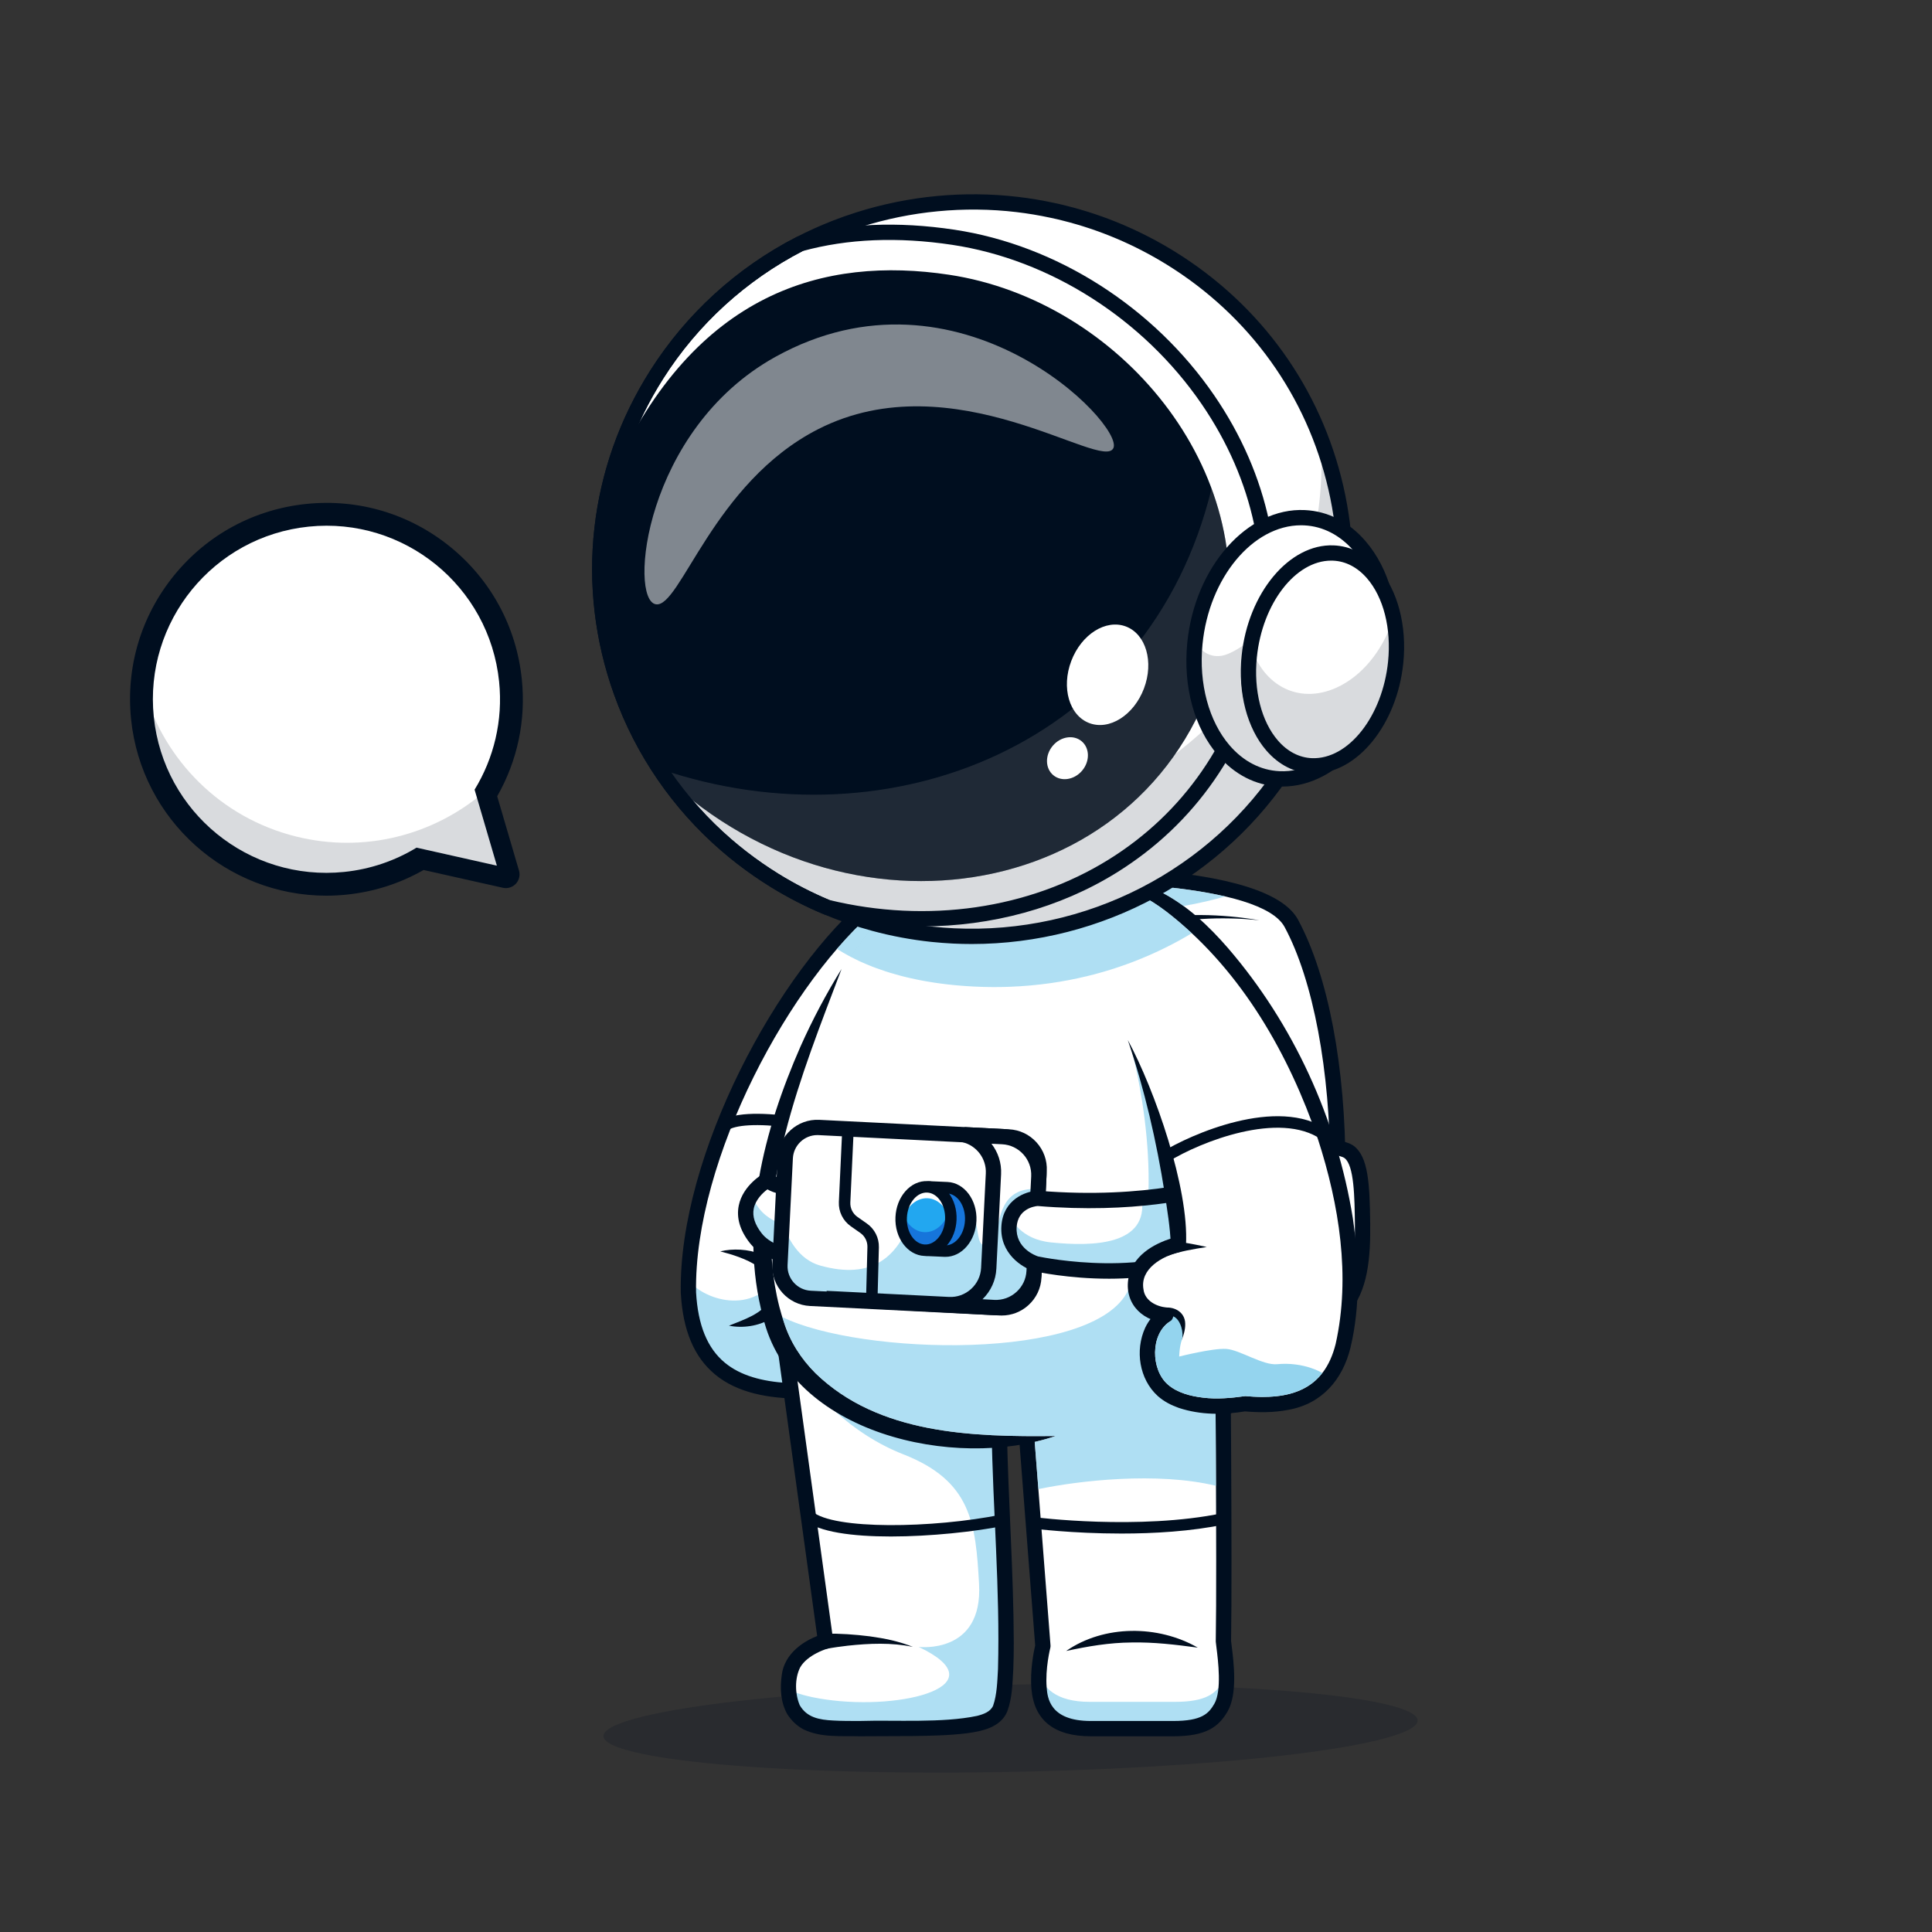 <svg xmlns="http://www.w3.org/2000/svg" viewBox="0 0 1200 1200" width="1200" height="1200"><rect x="0" y="0" width="1200" height="1200" fill="#333333" stroke="none"/><defs><style>      .cls-1 {        fill: #fff;      }      .cls-2 {        fill: #22a7f0;      }      .cls-3, .cls-4 {        fill: #94d4ee;      }      .cls-5 {        opacity: .15;      }      .cls-6 {        opacity: .2;      }      .cls-6, .cls-7 {        fill: #000e1f;      }      .cls-8 {        fill: #7f7f7f;        opacity: .25;      }      .cls-9 {        fill: #e4e4e4;      }      .cls-10 {        fill: #1675db;      }      .cls-4 {        opacity: .75;      }      .cls-11 {        opacity: .5;      }      .cls-12 {        fill: #e8e8e8;      }    </style></defs><g><g id="Layer_1"><g><g><path class="cls-6" d="M872.708,1075.476c-34.266,15.158-171.756,26.553-307.094,25.45s-217.274-14.284-183.008-29.443c34.265-15.158,171.756-26.553,307.094-25.45s217.273,14.284,183.008,29.443Z"></path><g><g><path class="cls-1" d="M625.954,543.473s156.235-6.883,176.123,30.068c40.472,75.198,34.713,240.529,5.404,276.223-35.663,43.433-206.444,38.138-206.444,38.138l24.917-344.429Z"></path><path class="cls-1" d="M601.039,887.901s170.781,5.297,206.436-38.139c10.771-13.117,18.363-43.764,21.655-80.995,5.65-64.057-1.463-147.663-27.053-195.224-19.89-36.954-176.129-30.067-176.129-30.067l-15.878,219.552-9.031,124.874Z"></path><path class="cls-1" d="M601.039,887.901s170.781,5.297,206.436-38.139c10.771-13.117,18.363-43.764,21.655-80.995,5.65-64.057-1.463-147.663-27.053-195.224-4.654-8.665-16.812-14.907-32.691-19.41-51.861-14.693-143.438-10.657-143.438-10.657l-1.488,20.545-14.39,199.007-9.031,124.874Z"></path><path class="cls-12" d="M601.039,887.901s170.781,5.297,206.436-38.139c10.771-13.117,18.363-43.764,21.655-80.995l-219.06-5.739-9.031,124.873Z"></path><path class="cls-7" d="M619.536,892.884c-10.499,0-17.33-.194-18.646-.235l-4.947-.153,25.58-353.583,4.224-.186c.392-.018,39.807-1.699,81.143,1.185,56.867,3.967,90.3,14.524,99.371,31.378,18.759,34.855,29.488,91.416,29.437,155.181-.047,58.628-9.681,108.207-24.545,126.308-29.89,36.399-145.721,40.104-191.618,40.104ZM606.136,883.254c28.102.424,167.193.617,197.674-36.505,13.346-16.252,22.342-64.593,22.386-120.287.049-61.325-10.53-117.65-28.302-150.67-14.675-27.266-122.043-29.342-167.509-27.741l-24.25,335.203Z"></path><path class="cls-1" d="M837.988,715.535c-9.479-7.139-69.177-4.755-69.177-4.755-6.578.812-11.773,5.956-12.639,12.526-3.167,24.047-7.593,79.91,16.458,97.137,19.968,14.303,46.829,6.625,61.062-7.989,11.106-11.402,12.86-31.968,12.61-52.442-.269-22.185-.917-38.906-8.313-44.478Z"></path><path class="cls-1" d="M846.306,760.018c.14,10.557-.281,21.138-2.24,30.47-1.812,8.77-4.997,16.444-10.375,21.964-14.232,14.614-41.093,22.296-61.061,7.987-18.864-13.512-20.213-50.824-18.388-77.865.009-.023.001-.039.001-.039.5-7.414,1.249-14.064,1.925-19.231.863-6.567,6.064-11.721,12.642-12.522,0,0,59.699-2.396,69.186,4.755,7.381,5.568,8.042,22.295,8.311,44.481Z"></path><path class="cls-9" d="M844.066,790.488c-1.812,8.77-4.997,16.444-10.375,21.964-14.232,14.614-41.093,22.296-61.061,7.987-18.864-13.512-20.213-50.824-18.388-77.865.175,1.103,4.297,28.944,13.236,26.409,7.036-1.98,10.616-16.582,10.836-17.444.248,1.813,7.966,56.838,37.817,52.608,13.427-1.895,22.201-7.368,27.936-13.659Z"></path><path class="cls-7" d="M796.818,832.772c-9.333,0-18.704-2.557-26.955-8.468-25.273-18.103-22.376-71.438-18.4-101.618,1.146-8.708,8.04-15.543,16.766-16.621l.393-.031c14.404-.574,62.169-1.863,72.225,5.707h0c9.031,6.802,9.905,23.506,10.207,48.214.247,20.26-1.219,42.735-13.957,55.815-9.918,10.18-25.042,17.002-40.279,17.002ZM769.216,715.518c-4.345.616-7.76,4.05-8.334,8.409-2.323,17.634-8.141,76.427,14.514,92.655,17.565,12.584,41.706,6.099,54.894-7.441,10.382-10.661,11.473-31.824,11.263-49.07-.197-16.145-.442-36.237-6.422-40.741h0c-5.007-3.77-38.065-4.91-65.916-3.812Z"></path><path class="cls-7" d="M817.292,828.146c-10.38,2.07-20.426-4.277-26.427-12.065-11.321-14.936-13.167-33.782-13.473-51.639.023-8.791.119-17.773,2.458-26.29-1.618,8.628-.979,17.487-.283,26.177,1.631,16.671,4.799,35.004,16.13,47.664,4.938,5.373,12.286,9.858,19.564,8.017,5.611-1.48,7.697,6.791,2.031,8.136h0Z"></path><path class="cls-7" d="M709.923,571.4c23.912-4.319,48.395-3.868,72.266.177-5.983-.571-11.965-1.046-17.96-1.12-11.951-.271-23.927.497-35.736,2.23-5.896.875-11.854,1.981-17.467,3.486-3.234.771-4.375-4.028-1.104-4.772h0Z"></path></g><g><path class="cls-1" d="M543.205,559.608c-56.965,46.455-117.083,160.594-115.614,243.258,3.478,62.072,48.926,66.155,111.548,57.918,28.762-3.783,95.239-197.739,95.239-197.739l-14.076-103.437h-77.097Z"></path><path class="cls-1" d="M634.375,663.042s-66.479,193.961-95.241,197.738c-62.619,8.241-108.066,4.156-111.546-57.917-1.223-69.436,40.982-161.066,88.294-216.156,9.013-10.498,18.205-19.666,27.326-27.1h77.095l7.244,53.285,6.828,50.15Z"></path><path class="cls-1" d="M634.375,663.042s-36.113,105.347-66.609,162.278c-10.89,20.319-21.067,34.462-28.632,35.46-62.619,8.241-108.066,4.156-111.546-57.917-.048-2.482-.036-4.988.047-7.529,1.758-68.402,42.621-155.508,88.246-208.627,9.013-10.498,18.205-19.666,27.326-27.1h77.095l7.244,53.285,6.828,50.15Z"></path><path class="cls-4" d="M567.765,825.32c-10.89,20.319-21.067,34.462-28.632,35.46-62.619,8.241-108.066,4.156-111.546-57.917-.048-2.482-.036-4.988.047-7.529,10.355,12.754,43.31,23.027,58.178-7.683,13.633-28.156,61.646,16.733,81.953,37.669Z"></path><path class="cls-12" d="M744.602,576.946c-15.783,10.059-39.403,22.16-69.958,29.499l-34.261-52.395,54.722-6.104c15.759,3.064,32.824,13.431,49.497,29Z"></path><path class="cls-12" d="M705.829,596.611c-26.055,10.26-59.84,18.134-100.371,16.174-36.244-1.746-60.992-10.035-77.19-18.525l31.874-43.643c104.717-185.221,136.579-7.647,136.579-7.647,1.341,16.222,4.654,34.463,9.108,53.641Z"></path><path class="cls-7" d="M498.468,868.748c-21.311,0-40.584-3.651-54.336-15.048-13.02-10.79-19.982-27.331-21.283-50.567-.004-.061-.006-.121-.007-.181-1.517-85.367,60.71-200.825,117.361-247.023l6.004,7.362c-54.943,44.806-115.293,156.684-113.868,239.401,1.158,20.404,6.999,34.696,17.856,43.693,19.501,16.162,53.977,14.207,88.325,9.691,3.578-.471,18.089-8.882,54.62-97.356,19.93-48.27,36.58-96.73,36.746-97.214l8.987,3.08c-.167.486-16.898,49.188-36.936,97.724-41.477,100.462-56.516,102.44-62.177,103.185-13.992,1.839-28.037,3.253-41.292,3.253Z"></path><path class="cls-7" d="M447.36,777.242c15.699-3.75,37.986,1.666,41.138,20.057,3.847,20.418-18.867,29.507-35.726,26.109,9.183-3.777,20.824-7.279,25.55-16.33,6.46-18.64-16.889-26.172-30.962-29.836h0Z"></path><path class="cls-7" d="M563.174,720.558c-54.19-22.125-102.269-25.591-111.56-18.252l-4.415-5.593c13.875-10.957,69.327-2.896,118.668,17.249l-2.693,6.596Z"></path></g><path class="cls-1" d="M690.256,743.268s-63.625,72.885-68.648,111.231,10.397,187.744-.96,207.959c-5.208,9.27-21.027,11.155-68.029,11.155-39.545,0-50.358,1.647-59.304-10.947-3.647-5.135-5.314-19.381-1.042-28.239,5.234-10.851,20.525-15.035,20.525-15.035l-31.414-228.121"></path><path class="cls-1" d="M487.877,838.442l24.922,180.946s-15.299,4.188-20.532,15.034c-2.056,4.263-2.724,9.774-2.472,14.908.278,5.549,1.627,10.67,3.519,13.331,8.942,12.6,19.763,10.947,59.302,10.947,47.005,0,62.821-1.879,68.03-11.149,11.364-20.217-4.061-169.621.959-207.962,5.032-38.341,68.647-111.227,68.647-111.227l-208.87,48.002,6.496,47.17Z"></path><path class="cls-4" d="M608.109,983.785c2.51,44.08-37.521,39.136-37.521,39.136,50.133,23.774-9.572,39.69-57.789,32.653-11.616-1.69-18.704-3.973-23.005-6.243.278,5.549,1.627,10.67,3.519,13.331,8.942,12.6,19.763,10.947,59.302,10.947,47.005,0,62.821-1.879,68.03-11.149,11.364-20.217-4.061-169.621.959-207.962,5.032-38.341,68.647-111.227,68.647-111.227l-208.87,48.002,6.495,47.169c15.677,27.116,41.57,52.492,73.138,64.839,42.466,16.611,44.964,42.945,47.095,80.504Z"></path><path class="cls-7" d="M693.834,746.392c-24.067,29.011-48.675,59.464-63.526,94.348-6.298,15.07-4.813,31.208-4.903,47.186.807,44.109,4.146,88.171,4.271,132.364-.01,5.56-.079,11.13-.309,16.733-.567,8.815-.568,17.448-3.796,26.152-4.242,9.866-15.701,12.111-24.994,13.378-11.398,1.397-22.486,1.556-33.589,1.733l-33.134.145c-11.578-.313-23.889.995-34.817-4.3-4.201-2.204-7.481-5.516-9.994-9.34-4.243-7.478-4.639-16.212-3.468-24.513,1.681-13.279,13.938-21.943,25.968-25.466l-3.452,5.229-31.415-228.121c-.681-6.076,8.292-7.632,9.412-1.296l31.414,228.121c.35,2.423-1.237,4.547-3.452,5.23-2.119.618-4.687,1.694-6.732,2.752-4.083,2.123-8.082,5.022-10.312,8.909-3.469,6.891-3.273,16.464-.263,23.512,4.38,7.608,12.019,9.058,20.837,9.498,5.285.299,10.764.29,16.251.285,22.225-.687,51.61,1.373,73.099-3.178,4.094-1.052,8.259-2.555,9.905-6.31,2.433-6.93,2.599-15.216,3.041-22.81,1.323-49.519-3.203-98.992-3.968-148.553-.115-11.31-.327-22.315.935-33.721,1.602-11.806,6.483-22.245,11.767-32.555,5.255-9.994,11.2-19.479,17.435-28.725,12.553-18.467,26.11-35.954,40.635-52.934,4.04-4.49,11.298,1.141,7.154,6.248h0Z"></path><path class="cls-7" d="M553.266,954.34c-23.633,0-44.95-2.718-53.552-10.238-1.481-1.295-1.632-3.546-.337-5.027,1.296-1.482,3.545-1.631,5.027-.337,13.206,11.546,75.085,10.552,117.513,2.03,1.929-.385,3.807.864,4.195,2.792.387,1.929-.862,3.807-2.792,4.194-17.856,3.585-45.233,6.586-70.054,6.586Z"></path><g><path class="cls-1" d="M512.796,1019.393s32.357-3.46,54.239,3.523"></path><path class="cls-7" d="M512.292,1014.669c9.461-.091,18.606.51,27.917,1.685,4.596.627,9.163,1.415,13.666,2.443,4.495,1.082,8.923,2.403,13.161,4.119-13.346-2.792-27.061-2.19-40.511-.749-4.46.511-9.008,1.145-13.274,1.958-6.77.995-7.811-9.061-.959-9.456h0Z"></path></g><path class="cls-1" d="M759.345,818.473s1.374,154.537.54,200.915c.625,6.439,4.811,30.359-1.542,41.262-4.687,8.044-10.667,13.035-29.714,13.035h-51.067c-28.942,0-31.53-17.191-32.19-25.151-1.058-12.75,2.386-26.157,2.386-26.157l-10.704-137.868,122.291-66.036Z"></path><path class="cls-1" d="M758.342,1060.655c-4.691,8.04-10.664,13.027-29.712,13.027h-51.064c-28.94,0-31.529-17.195-32.194-25.152-1.057-12.743,2.387-26.15,2.387-26.15l-8.301-106.938-2.399-30.936,122.281-66.039s.404,45.732.641,94.908c.202,41.22.285,84.862-.095,106.012.629,6.438,4.809,30.355-1.544,41.268Z"></path><path class="cls-4" d="M758.342,1060.655c-4.691,8.04-10.664,13.027-29.712,13.027h-51.064c-28.94,0-31.529-17.195-32.194-25.152-.25-2.993-.25-6.021-.107-8.907,2.708,8.218,10.106,17.433,31.612,17.433h52.667c19.642,0,25.805-5.154,30.639-13.443.629-1.093,1.164-2.304,1.615-3.622.178,7.661-.5,15.57-3.457,20.664Z"></path><path class="cls-7" d="M728.628,1078.435h-51.066c-22.876,0-35.3-9.929-36.924-29.509-.973-11.736,1.578-23.75,2.325-26.936l-10.646-137.114,9.472-.735,10.704,137.868c.041.52-.005,1.043-.135,1.55-.032.124-3.229,12.82-2.253,24.583.517,6.222,1.727,20.793,27.457,20.793h51.066c17.961,0,22.086-4.627,25.61-10.676,4.696-8.06,2.345-26.828,1.341-34.841-.184-1.464-.335-2.679-.421-3.571-.018-.181-.025-.363-.022-.544.823-45.784-.527-199.242-.541-200.787l9.5-.085c.014,1.543,1.36,154.511.545,200.761.083.796.213,1.828.366,3.044,1.312,10.474,3.755,29.97-2.558,40.805-5.539,9.501-13.129,15.393-33.821,15.393Z"></path><path class="cls-7" d="M743.948,1023.37c-13.831-1.85-27.26-3.472-41.062-3.196-13.833.093-27.015,2.343-40.69,5.288,23.593-16.352,57.144-16.23,81.752-2.092h0Z"></path><path class="cls-1" d="M746.575,843.066c8.408-11.246,12.612-20.6,13.348-34.683,6.034-37.275-56.095-179.655-63.207-265.417,0,0-31.858-177.57-136.576,7.648l-37.431,51.245c-41.084,83.24-62.617,159.659-40.464,223.708,17.867,51.658,90.808,80.245,173.417,66.372l90.913-48.873Z"></path><path class="cls-1" d="M759.921,808.386c-.736,14.084-4.94,23.43-13.348,34.676l-90.906,48.879c-82.617,13.87-155.556-14.714-173.417-66.372-1.473-4.263-2.755-8.586-3.848-12.968-15.355-61.301,5.949-133.052,44.307-210.741l37.431-51.243c104.717-185.221,136.579-7.647,136.579-7.647,2.66,32.099,13.04,72.155,24.666,111.665,19.417,65.98,42.313,130.427,38.536,153.751Z"></path><path class="cls-7" d="M655.663,891.938c-62.478,21.315-164.759-1.211-181.773-74.042-15.07-56.455.491-115.871,23.328-167.921,7.435-16.607,15.932-32.685,25.492-48.116-12.863,33.908-26.087,67.397-34.925,101.987-9.037,35.128-12.719,72.526-3.714,107.843.777,2.915,1.805,6.51,2.782,9.38,3.787,12.147,10.673,22.897,19.716,31.913,39.202,37.978,97.514,39.521,149.094,38.957h0Z"></path><path class="cls-4" d="M773.642,852.002c-4.83,1.61-11.865,2.786-18.76,2.877-.065-9.032-.125-16.858-.174-22.906-1.792,3.76-4.041,7.431-6.811,11.285.776-4.472,2.378-7.86,3.95-11.026l2.851-1.539c-.06-7.451-.099-11.919-.102-12.175l4.236-.038c.553-2.834.918-5.833,1.089-9.092,3.777-23.324-19.119-87.771-38.536-153.751l-18.312-2.589s24.808,90.49-2.316,148.276c-20.983,44.714-166.979,40.382-214.882,16.696.324,1.061.654,2.096.978,3.049,3.787,12.147,10.673,22.897,19.716,31.913,39.202,37.978,97.514,39.521,149.094,38.957-4.162,1.42-8.505,2.639-12.983,3.668l2.276,29.316c24.746-5.21,73.738-10.925,110.324-2.056-.074-17.195-.172-34.3-.271-49.54,7.098.102,13.611-.61,18.048-1.466,29.534,2.672,46.813-4.785,56.099-22.575-18.624,10.361-46.828,4.943-55.513,2.717Z"></path><path class="cls-7" d="M556.006,548.276c17.072-29.254,51.734-88.92,90.407-86.655,33.925,3.066,49.465,52.686,55.314,80.929,7.57,67.627,32.844,132.042,50.477,197.584,3.043,11.04,5.824,22.186,7.914,33.547,1.941,11.47,4.029,23.389,1.734,35.014-.507,5.15-2.005,13.093-4.729,18.517-2.688,5.873-6.448,11.065-10.547,15.854,15.544-22.554,12.866-42.699,5.926-67.677-15.123-54.905-34.75-108.519-48.544-163.916-5.569-22.389-10.339-44.979-12.252-68.091-2.914-14.851-9.149-35.522-17.933-50.082-25.155-43.074-57.138-15.078-79.521,13.607-11.163,14.394-20.904,30.046-29.981,46.057-3.203,5.359-11.222.874-8.265-4.688h0Z"></path><g><path class="cls-1" d="M502.048,737.774s-18.797,1.691-25.262-4.863c0,0-24.865,13.691-7.457,36.021,13.366,17.145,49.572,13.099,49.572,13.099"></path><path class="cls-4" d="M518.902,782.03s-36.203,4.05-49.572-13.095c-8.856-11.373-6.764-20.503-2.571-26.716.971,2.707,2.557,5.571,4.918,8.603,9.096,11.691,28.832,13.518,40.473,13.507l6.752,17.701Z"></path><path class="cls-7" d="M509.701,787.207c-12.511,0-33.793-2.109-44.118-15.354-6.021-7.723-8.28-15.499-6.716-23.112,2.607-12.691,15.097-19.698,15.628-19.989l3.149-1.734,2.524,2.56c3.357,3.403,14.57,4.079,21.458,3.466,2.614-.237,4.92,1.697,5.152,4.31.233,2.612-1.692,4.918-4.304,5.153-3.079.278-17.233,1.222-25.829-3.784-2.856,2.164-7.348,6.359-8.481,11.98-.958,4.749.694,9.9,4.912,15.31,9.595,12.31,35.955,12.331,45.302,11.298,2.622-.289,4.954,1.592,5.244,4.197.289,2.606-1.586,4.954-4.192,5.245-.481.053-4.271.454-9.729.454Z"></path><path class="cls-1" d="M507.167,806.621l110.232,5.498c13.047.655,24.265-9.49,24.919-22.553l2.922-58.66c.571-11.436-7.14-21.45-17.834-24.201-1.514-.4-3.092-.634-4.719-.718l-110.216-5.498c-13.063-.655-24.281,9.49-24.919,22.553l-2.326,46.46-.613,12.2c-.654,13.063,9.508,24.264,22.554,24.919Z"></path><path class="cls-1" d="M507.167,806.621l110.232,5.498c13.047.655,24.265-9.49,24.919-22.553l2.922-58.66c.571-11.436-7.14-21.45-17.834-24.201-1.514-.4-3.092-.634-4.719-.718l-110.216-5.498c-13.063-.655-24.281,9.49-24.919,22.553l-2.326,46.46-.613,12.2c-.654,13.063,9.508,24.264,22.554,24.919Z"></path><path class="cls-1" d="M645.242,730.905l-1.268,25.461-1.656,33.201c-.65,13.062-11.871,23.212-24.918,22.558l-110.233-5.497c-13.048-.654-23.208-11.856-22.557-24.918l.614-12.202.547-10.878,1.777-35.586c.651-13.062,11.857-23.208,24.919-22.558l110.219,5.5c1.631.083,3.216.317,4.725.709,10.688,2.755,18.397,12.78,17.83,24.21Z"></path><path class="cls-4" d="M643.975,756.366l-1.656,33.201c-.65,13.062-11.871,23.212-24.918,22.558l-110.233-5.497c-13.048-.654-23.208-11.856-22.557-24.918l.614-12.202.547-10.878c3.368,10.476,10.191,23.64,23.589,27.406,32.427,9.114,49.477-5.153,57.962-33.302,0,0,31.127-8.228,36.257-.284,5.147,7.954,2.094,22.234,8.972,21.025,6.864-1.205,6.836-24.149,6.836-24.149l24.586,7.04Z"></path><path class="cls-7" d="M622.216,817.09c-.415,0-.832-.01-1.25-.031l-117.842-5.88c-13.603-.68-24.119-12.3-23.441-25.903l3.308-66.287c.679-13.604,12.305-24.127,25.902-23.441l117.843,5.881c6.567.328,12.629,3.208,17.066,8.112,4.438,4.903,6.701,11.222,6.373,17.789l-3.307,66.287c-.328,6.568-3.208,12.628-8.112,17.067-4.592,4.157-10.424,6.406-16.54,6.406ZM507.653,705.018c-8.038,0-14.769,6.33-15.174,14.445l-3.307,66.287c-.417,8.372,6.053,15.523,14.425,15.941l117.842,5.879c4.037.207,7.92-1.193,10.941-3.929,3.022-2.735,4.797-6.462,4.999-10.496l3.308-66.287c.201-4.034-1.194-7.92-3.929-10.941-2.735-3.022-6.462-4.798-10.496-4.999l-117.843-5.881c-.255-.012-.511-.019-.766-.019Z"></path><path class="cls-1" d="M645.242,730.905l-.377,7.676-.818,16.324-.439,8.604-1.304,26.063c-.166,3.475-1.098,6.765-2.611,9.678-4.152,8.037-12.729,13.336-22.293,12.875l-28.185-1.82c13.043.641,24.264-9.51,24.918-22.557l1.046-20.985.306-6.001,1.568-31.689c.576-11.554-7.305-21.649-18.185-24.273l23.816,1.188c13.048.653,23.209,11.854,22.558,24.917Z"></path><path class="cls-4" d="M644.865,738.581l-.818,16.324-.439,8.604-1.304,26.063c-.166,3.475-1.098,6.765-2.611,9.678-4.152,8.037-12.729,13.336-22.293,12.875l-28.185-1.82c13.043.641,24.264-9.51,24.918-22.557l1.046-20.985c1.865,1.35,1.505.41,3.163-2.061,3.285-4.89,1.893-27.913,26.523-26.122Z"></path><path class="cls-7" d="M618.615,816.904c-.482,0-.967-.012-1.454-.037l-99.423-5.394.005-.108c-2.514-.402-4.676-1.477-4.516-4.859l.223-4.732,5.001.224c3.409.176,47.492,2.379,71,3.553,5.051.257,9.899-1.491,13.679-4.912,3.781-3.422,6-8.085,6.249-13.131l2.927-58.67c.456-9.111-5.662-17.28-14.544-19.424l1.351-9.362,23.809,1.184c15.714.792,27.851,14.21,27.06,29.909l-2.926,58.661c-.374,7.582-3.699,14.581-9.363,19.708-5.302,4.794-12.027,7.389-19.079,7.389ZM610.257,806.979l7.401.401c5.019.245,9.879-1.491,13.658-4.912,3.782-3.421,6.001-8.085,6.25-13.13v-.003l2.926-58.667c.528-10.47-7.567-19.415-18.046-19.944l-6.632-.33c4.08,5.242,6.333,11.893,5.981,18.917l-2.926,58.666c-.357,7.239-3.406,13.947-8.612,19.002Z"></path><path class="cls-2" d="M572.103,756.715c-.096,2.17,2.182,19.821,2.182,19.821,0,0,5.549.245,12.363.546,8.513.375,15.802-8.134,16.282-19.006s-6.032-19.991-14.544-20.367c-5.745-.253-12.363-.545-12.363-.545,0,0-3.765,16.017-3.92,19.551Z"></path><path class="cls-10" d="M572.103,756.715c-.096,2.17,2.182,19.821,2.182,19.821,0,0,5.549.245,12.363.546,8.513.375,15.802-8.134,16.282-19.006s-6.032-19.991-14.544-20.367c-5.745-.253-12.363-.545-12.363-.545,0,0-3.765,16.017-3.92,19.551Z"></path><path class="cls-7" d="M587.203,780.657c-.237,0-.475-.005-.712-.016l-10.864-.479c-2.607-.114-4.737-2.073-5.065-4.659-1.404-11.082-2.083-17.455-2.017-18.943v-.002c.126-2.872,2.067-11.783,3.672-18.753.579-2.511,2.835-4.261,5.444-4.134l10.882.48c10.461.461,18.512,11.265,17.945,24.082-.267,6.051-2.391,11.691-5.982,15.882-3.63,4.237-8.33,6.542-13.303,6.542ZM577.441,773.109l9.363.414c3.01.12,5.943-1.305,8.291-4.043,2.559-2.988,4.078-7.094,4.275-11.561.392-8.893-4.606-16.362-11.142-16.651l-9.4-.415c-1.86,8.165-3.089,14.367-3.166,16.006-.014.939.532,6.31,1.779,16.25ZM575.662,756.871h0Z"></path><ellipse class="cls-2" cx="574.94" cy="757.102" rx="19.706" ry="15.428" transform="translate(-206.781 1298.094) rotate(-87.472)"></ellipse><path class="cls-10" d="M590.566,757.534c-.476,10.866-7.767,19.381-16.277,19.007-8.523-.375-15.034-9.497-14.546-20.376.06-1.468.256-2.9.563-4.271,1.86,7.564,7.264,13.134,13.875,13.417,7.351.324,13.8-5.976,15.714-14.724.539,2.177.771,4.517.671,6.947Z"></path><path class="cls-1" d="M590.566,757.534c-.03.74-.097,1.468-.201,2.184-1.315-8.593-7.086-15.158-14.277-15.472-7.931-.343-14.813,7.021-16.076,16.835-.25-1.588-.339-3.227-.269-4.917.475-10.866,7.767-19.381,16.277-19.007,8.511.388,15.022,9.498,14.546,20.377Z"></path><path class="cls-7" d="M574.841,780.111c-.238,0-.475-.005-.713-.016-10.462-.461-18.513-11.266-17.946-24.083.267-6.05,2.391-11.69,5.982-15.881,3.803-4.439,8.797-6.77,14.015-6.526,10.462.461,18.513,11.265,17.947,24.083-.267,6.05-2.392,11.691-5.982,15.882-3.63,4.237-8.331,6.541-13.303,6.541ZM563.299,756.326c-.392,8.894,4.606,16.363,11.142,16.652,3.008.132,5.944-1.304,8.292-4.043,2.559-2.988,4.078-7.095,4.275-11.561.392-8.893-4.606-16.362-11.143-16.651-2.985-.115-5.943,1.305-8.291,4.044-2.56,2.987-4.077,7.092-4.275,11.559h0Z"></path><path class="cls-7" d="M541.458,811.469c-.032,0-.063,0-.094-.001-1.968-.052-3.52-1.688-3.468-3.655l.871-33.234c.092-3.498-1.564-6.785-4.43-8.792l-5.849-4.098c-4.945-3.466-7.73-9.136-7.451-15.168l2.11-45.455c.092-1.965,1.763-3.461,3.725-3.394,1.965.091,3.484,1.759,3.394,3.724l-2.11,45.455c-.166,3.58,1.487,6.945,4.422,9.001l5.849,4.098c4.829,3.382,7.619,8.92,7.464,14.814l-.87,33.233c-.054,1.938-1.639,3.472-3.562,3.472Z"></path><path class="cls-1" d="M758.056,735.014s-43.176,15.205-113.585,9.292c0,0-16.673.902-17.753,17.514-1.148,17.635,16.781,23.155,16.781,23.155,0,0,70.626,15.684,114.416-11.916,19.524-12.306.141-38.045.141-38.045Z"></path><path class="cls-1" d="M757.915,773.064c-43.794,27.592-114.419,11.908-114.419,11.908,0,0-17.922-5.512-16.778-23.146.133-2.133.541-4.003,1.121-5.655,3.961-11.185,16.636-11.868,16.636-11.868,13.239,1.107,25.521,1.48,36.716,1.349,48.396-.619,76.864-10.642,76.864-10.642,0,0,19.38,25.738-.14,38.054Z"></path><path class="cls-4" d="M757.915,773.064c-43.794,27.592-114.419,11.908-114.419,11.908,0,0-17.922-5.512-16.778-23.146.133-2.133.541-4.003,1.121-5.655.198.53,5.723,13.546,24.91,15.511,26.138,2.678,60.775,1.817,56.381-27.5,31.22-2.938,48.924-9.172,48.924-9.172,0,0,19.381,25.737-.139,38.053Z"></path><path class="cls-7" d="M688.771,794.232c-24.967,0-44.758-4.276-46.302-4.62-.124-.027-.247-.06-.368-.098-7.442-2.291-21.225-11.092-20.124-28.002,1.071-16.468,15.014-21.558,22.237-21.949.217-.011.437-.008.654.01,68.596,5.762,111.189-8.892,111.611-9.04,1.951-.69,4.126-.033,5.373,1.623.48.637,11.732,15.781,9.133,29.94-1.148,6.257-4.693,11.298-10.538,14.981-21.498,13.551-48.766,17.155-71.675,17.156ZM644.725,780.38c4.128.868,70.17,14.178,110.656-11.34,3.554-2.24,5.602-5.072,6.259-8.659,1.24-6.759-2.64-15.025-5.539-19.768-11.757,3.48-51.805,13.423-111.644,8.458-2.112.203-12.265,1.769-13,13.056-.852,13.077,11.571,17.686,13.269,18.253Z"></path></g><path class="cls-7" d="M696.535,952.515c-30.725,0-54.784-3.073-55.181-3.125-1.951-.255-3.325-2.043-3.07-3.995.256-1.951,2.052-3.328,3.995-3.07.645.084,65.068,8.303,117.105-2.482,1.933-.398,3.812.839,4.211,2.765.399,1.926-.838,3.812-2.765,4.211-21.093,4.371-44.132,5.696-64.295,5.696Z"></path><g><g><path class="cls-1" d="M700.499,645.976c21.536,49.313,32.432,110.062,31.403,126.929-8.132,1.931-25.126,8.718-26.487,23.014-1.862,19.556,18.622,20.912,18.622,20.912-14.174,9.385-14.348,31.786-4.636,43.747,12.177,14.997,41.154,13.697,53.656,11.286,42.237,3.819,59.41-13.076,64.003-51.306,14.084-117.225-75.538-259.688-141.953-272.616l-54.718,6.11,60.11,91.924Z"></path><path class="cls-1" d="M837.064,820.558c-1.377,11.496-3.907,21.067-7.909,28.727-9.286,17.79-26.565,25.247-56.099,22.575-12.505,2.411-41.481,3.717-53.653-11.282-9.714-11.958-9.536-34.367,4.631-43.749,0,0-20.485-1.354-18.621-20.913.024-.297.059-.594.107-.879,1.959-13.704,18.419-20.235,26.387-22.136,1.021-16.863-9.869-77.618-31.411-126.924l-60.113-91.928,54.722-6.104c66.419,12.921,156.043,155.391,141.959,272.613Z"></path><path class="cls-7" d="M700.499,645.976c16.855,31.151,38.025,91.953,36.146,127.218-.147,2.125-1.68,3.854-3.645,4.333-10.994,2.656-25.096,10.476-22.751,23.383.855,7.009,7.95,10.596,14.406,11.219,4.355.464,5.651,6.374,2.005,8.663-12.278,7.923-11.874,29.988-1.264,39.176,5.793,5.085,14.041,7.22,21.789,8.12,8.696,1.102,17.731.237,26.301-.955,27.298,2.513,48.909-3.263,56.136-32.488,9.34-41.947,2.135-86.473-10.98-126.972-17.987-52.717-47.144-103.755-90.996-138.956-9.782-7.896-20.882-14.859-33.099-17.886-10.462,1.038-40.229,2.461-54.156,3.221,4.526-.814,9.056-1.593,13.587-2.354,8.933-1.456,32.174-5.48,41.432-6.688,9.262,1.376,17.996,4.883,26.083,9.224,16.167,8.413,29.422,21.038,41.233,34.63,40.668,47.238,67.622,106.249,77.538,167.74,3.815,26.629,4.849,53.992-1.46,80.483-4.911,19.926-17.776,34.871-38.574,38.581-9.313,1.822-18.578,1.696-27.599.925l1.327-.066c-13.944,2.37-28.231,2.426-41.801-2.064-4.584-1.606-9.157-3.907-13.066-7.391-11.52-10.488-14.163-28.358-7.833-42.295,2.19-4.69,5.696-8.973,10.157-11.908l2.309,8.7c-15.775-1.425-26.311-13.707-22.413-29.648,3.577-13.332,17.161-20.47,29.496-23.639l-3.644,4.333c-.325-10.094-2.193-21.192-3.739-31.432-5.066-32.26-12.427-64.218-22.925-95.207h0Z"></path><path class="cls-7" d="M722.577,812.311c6.066-1.01,12.507,1.981,13.474,8.443.499,3.888-.644,7.799-1.983,11.392-.194-3.365-.521-7.061-2.243-9.99-.893-1.29-2.148-2.078-3.313-1.911-.881.053-2.416.474-3.014,1.106-.001.001-2.921-9.04-2.921-9.04h0Z"></path><path class="cls-7" d="M723.287,770.79c8.97.051,17.612,1.872,26.268,3.74-8.262,1.305-16.765,2.658-24.544,5.603,0-0-1.724-9.343-1.724-9.343h0Z"></path></g><path class="cls-7" d="M725.807,721.449l-3.751-6.057c16.742-10.368,71.541-35.109,102.672-13.521l-4.06,5.855c-25.913-17.971-75.101,1.485-94.861,13.723Z"></path></g><g><path class="cls-4" d="M721.493,554.234c4.779,2.487,9.298,5.349,13.605,8.489,10.01-1.75,18.634-3.823,25.869-5.932-11.905-2.77-25.65-4.768-39.912-6.17-1.043.602-2.091,1.194-3.143,1.78,1.206.593,2.402,1.201,3.58,1.834Z"></path><path class="cls-4" d="M703.961,597.334c14.452-5.545,26.608-11.845,36.289-17.691-4.062-3.787-8.258-7.437-12.604-10.927-5.551-4.481-11.528-8.659-17.892-11.99-32.416,16.407-68.746,25.344-106.184,25.344-3.734,0-7.477-.088-11.232-.268-4.413-.221-8.883-.561-13.288-1.012-12.278-1.299-24.466-3.571-36.226-6.75-2.219-.599-4.427-1.24-6.626-1.904-5.458,5.183-10.929,10.963-16.349,17.245,2.505,1.604,5.305,3.244,8.419,4.878l-0.0.001c.065.034.132.068.197.102,1.452.758,2.971,1.514,4.562,2.264.011.005.021.01.032.015.511.241,1.03.48,1.556.719.094.043.188.085.282.128,2.2.995,4.527,1.975,6.987,2.931.106.042.213.083.32.124.584.225,1.174.449,1.773.672.065.024.132.048.197.072,1.861.688,3.795,1.36,5.802,2.013.139.045.277.091.417.136.614.198,1.235.394,1.863.588.168.052.338.103.507.155,1.984.607,4.037,1.194,6.16,1.758.186.049.37.099.557.149.629.165,1.267.327,1.909.488.272.068.546.136.82.203.642.158,1.287.315,1.941.468.195.046.393.09.589.135,1.313.304,2.652.598,4.015.882.244.051.485.103.73.154.637.13,1.283.257,1.931.383.374.073.749.145,1.127.217.632.119,1.268.238,1.91.353.4.072.805.141,1.209.211,1.172.203,2.36.398,3.565.586.407.063.809.129,1.219.191.612.092,1.234.179,1.854.267.507.072,1.015.144,1.528.213.614.083,1.233.164,1.855.242.553.07,1.112.137,1.672.204.6.072,1.197.144,1.804.212.956.107,1.924.208,2.899.305.65.065,1.31.125,1.968.185.685.063,1.371.125,2.065.183.584.049,1.173.094,1.764.14.703.054,1.411.105,2.123.153.564.039,1.127.078,1.697.113.964.06,1.938.113,2.919.164.29.015.572.034.863.048.338.016.669.023,1.007.038,1.392.062,2.779.117,4.155.156.753.021,1.497.031,2.245.046.984.019,1.968.038,2.944.046.768.006,1.531.005,2.293.004,1.002-.001,2-.007,2.993-.02.65-.009,1.299-.019,1.946-.032,1.303-.027,2.595-.065,3.882-.112.207-.008.417-.01.623-.018l-0-.004c17.137-.664,32.868-3.039,47.091-6.455l.007.011c.349-.084.684-.176,1.031-.261,1.264-.31,2.518-.626,3.757-.951.657-.172,1.309-.348,1.959-.525,1.202-.327,2.395-.658,3.574-.998.671-.194,1.335-.391,1.999-.589,1.05-.313,2.093-.63,3.124-.954.779-.244,1.55-.492,2.318-.741.783-.254,1.559-.511,2.33-.771,1.007-.339,2.004-.681,2.992-1.028.557-.196,1.108-.393,1.658-.591,1.204-.433,2.393-.871,3.566-1.315.338-.128.674-.257,1.01-.385Z"></path></g></g><g><g><g><path class="cls-1" d="M385.878,429.811c12.88,35.936,34.924,68.841,65.271,95.048,6.191,5.341,12.701,10.401,19.554,15.146,3.327,2.318,6.765,4.557,10.269,6.747,10.594,6.545,21.515,12.133,32.678,16.792,9.612,4.038,19.413,7.37,29.297,10.037,11.936,3.228,24.028,5.453,36.149,6.736,4.422.453,8.843.789,13.263,1.01,80.9,3.859,161.52-34.288,207.642-106.751,67.964-106.731,35.301-247.461-72.916-314.336-20.852-12.865-42.996-22.096-65.636-27.766-2.64-.688-5.311-1.302-7.99-1.86-7.157-1.541-14.347-2.739-21.552-3.591-16.665-1.967-33.417-2.109-49.931-.514-16.511,1.577-32.823,4.904-48.592,9.899-5.015,1.585-9.977,3.333-14.888,5.263-7.357,2.896-14.573,6.141-21.638,9.797-35.214,18.1-66.171,45.388-88.804,80.95-39.095,61.392-44.885,134.027-22.176,197.394Z"></path><path class="cls-7" d="M603.57,582.071c-3.734,0-7.477-.088-11.232-.268-4.413-.221-8.883-.561-13.288-1.012-12.278-1.299-24.466-3.571-36.226-6.75-10.052-2.713-19.93-6.097-29.358-10.058-11.265-4.701-22.282-10.362-32.744-16.826-3.846-2.404-7.211-4.616-10.291-6.761-6.722-4.655-13.315-9.76-19.594-15.176-29.627-25.584-52.245-58.521-65.409-95.249-23.744-66.25-15.643-138.351,22.225-197.814,21.892-34.397,52.663-62.447,88.99-81.118,6.877-3.559,14.172-6.861,21.681-9.816,4.821-1.895,9.84-3.669,14.918-5.274,15.802-5.006,32.184-8.343,48.69-9.919,16.662-1.608,33.495-1.436,50.032.516,7.196.851,14.461,2.062,21.597,3.598,2.854.595,5.476,1.205,8.01,1.865,23.088,5.782,45.217,15.143,65.767,27.821,52.659,32.543,89.198,83.383,102.886,143.154,13.579,59.296,2.99,120.326-29.818,171.847-42.547,66.845-117.2,107.24-196.837,107.24ZM386.328,429.65c13.109,36.573,35.632,69.37,65.134,94.847,6.253,5.394,12.819,10.479,19.515,15.114,3.067,2.138,6.42,4.341,10.25,6.736,10.417,6.436,21.389,12.073,32.609,16.755,9.391,3.945,19.227,7.315,29.238,10.017,11.711,3.166,23.849,5.428,36.075,6.722,4.387.449,8.841.788,13.237,1.007,83.446,3.98,162.856-36.838,207.214-106.53,32.669-51.303,43.214-112.074,29.693-171.12-13.631-59.52-50.017-110.147-102.457-142.553-20.466-12.626-42.504-21.949-65.502-27.708-2.522-.657-5.128-1.264-7.97-1.856-7.11-1.531-14.345-2.736-21.511-3.584-16.469-1.943-33.234-2.115-49.828-.513-16.44,1.569-32.755,4.893-48.494,9.878-5.058,1.599-10.056,3.366-14.857,5.253-7.479,2.942-14.744,6.231-21.594,9.776-36.176,18.594-66.819,46.527-88.62,80.781-37.707,59.211-45.773,131.007-22.131,196.978Z"></path></g><g class="cls-5"><path class="cls-7" d="M800.002,474.569c-46.116,72.472-126.748,110.622-207.646,106.751-4.42-.214-8.838-.549-13.253-1.006-12.125-1.277-24.214-3.512-36.15-6.73-9.884-2.676-19.69-6.001-29.295-10.035-11.171-4.656-22.086-10.245-32.69-16.792-3.493-2.202-6.932-4.431-10.268-6.744-6.853-4.75-13.354-9.821-19.549-15.157-30.347-26.207-52.399-59.104-65.275-95.051-7.079-19.74-11.392-40.395-12.789-61.321,13.083,34.018,34.484,65.105,63.435,90.109,6.185,5.354,12.696,10.407,19.55,15.157,3.321,2.316,6.76,4.545,10.268,6.744,10.604,6.547,21.519,12.135,32.675,16.795,9.62,4.03,19.412,7.359,29.296,10.035,11.936,3.218,24.039,5.449,36.15,6.73,4.43.453,8.848.788,13.269,1.003,80.897,3.872,161.516-34.275,207.646-106.751,26.922-42.272,38.038-89.877,34.943-136.104,24.856,64.524,19.804,139.372-20.317,202.367Z"></path></g><path class="cls-7" d="M603.569,585.274c-3.786,0-7.579-.089-11.384-.271-4.475-.223-9.001-.567-13.462-1.024-12.457-1.318-24.812-3.621-36.735-6.845-10.188-2.749-20.203-6.18-29.763-10.196-11.414-4.763-22.583-10.501-33.188-17.054-3.906-2.442-7.315-4.682-10.438-6.859-6.807-4.713-13.49-9.889-19.855-15.378-30.045-25.946-52.982-59.347-66.333-96.594h0c-24.08-67.19-15.865-140.312,22.54-200.616,22.196-34.875,53.396-63.316,90.227-82.246,6.967-3.606,14.363-6.954,21.972-9.948,4.891-1.922,9.979-3.721,15.127-5.348,16.015-5.073,32.621-8.456,49.351-10.053,16.885-1.631,33.948-1.455,50.712.523,7.296.864,14.662,2.091,21.896,3.648,2.885.601,5.557,1.223,8.143,1.897,23.378,5.854,45.812,15.344,66.642,28.195,53.397,32.999,90.446,84.552,104.326,145.165,13.772,60.139,3.033,122.034-30.238,174.283-43.135,67.768-118.815,108.721-199.541,108.721ZM389.344,428.569c12.922,36.053,35.126,68.386,64.211,93.503,6.166,5.319,12.642,10.334,19.244,14.905,3.031,2.112,6.34,4.286,10.124,6.652,10.26,6.338,21.08,11.899,32.145,16.515,9.265,3.893,18.965,7.216,28.839,9.88,11.55,3.123,23.52,5.353,35.578,6.63,4.321.442,8.719.776,13.058.993,82.312,3.929,160.61-36.327,204.353-105.051,32.205-50.575,42.601-110.481,29.272-168.684-13.437-58.678-49.312-108.591-101.017-140.543-20.184-12.453-41.917-21.647-64.595-27.326-2.501-.652-5.057-1.247-7.846-1.827-7.032-1.515-14.169-2.703-21.234-3.539-16.241-1.917-32.776-2.087-49.144-.506-16.219,1.548-32.311,4.827-47.833,9.744-4.991,1.577-9.92,3.319-14.653,5.18-7.375,2.902-14.54,6.146-21.292,9.64-35.678,18.338-65.895,45.881-87.39,79.656-37.174,58.372-45.127,129.147-21.82,194.178h0Z"></path><path class="cls-7" d="M603.569,586.343c-3.804,0-7.612-.09-11.435-.272-4.495-.225-9.041-.57-13.52-1.028-12.517-1.325-24.929-3.638-36.906-6.876-10.234-2.762-20.294-6.208-29.897-10.244-11.463-4.783-22.683-10.547-33.336-17.13-3.926-2.454-7.349-4.704-10.488-6.89-6.836-4.732-13.549-9.932-19.942-15.446-30.185-26.067-53.228-59.623-66.64-97.042h0c-24.193-67.503-15.939-140.965,22.644-201.55,22.297-35.035,53.64-63.606,90.639-82.622,6.997-3.62,14.426-6.984,22.07-9.992,4.914-1.931,10.025-3.738,15.196-5.372,16.086-5.096,32.766-8.494,49.572-10.098,16.958-1.638,34.098-1.462,50.938.525,7.33.867,14.73,2.101,21.996,3.665,2.896.603,5.584,1.229,8.187,1.907,23.476,5.878,46.01,15.41,66.933,28.319,53.643,33.15,90.863,84.941,104.808,145.836,13.836,60.42,3.046,122.602-30.379,175.095-43.33,68.074-119.351,109.215-200.44,109.215ZM390.349,428.208c12.861,35.881,34.958,68.059,63.905,93.055,6.137,5.294,12.582,10.286,19.154,14.836,3.019,2.104,6.313,4.268,10.083,6.625,10.207,6.306,20.977,11.84,31.99,16.435,9.224,3.875,18.878,7.183,28.706,9.834,11.496,3.108,23.41,5.328,35.412,6.599,4.299.439,8.678.773,12.999.988,81.94,3.91,159.863-36.156,203.399-104.557,32.05-50.332,42.396-109.95,29.132-167.873-13.372-58.397-49.078-108.072-100.537-139.873-20.09-12.395-41.723-21.546-64.293-27.198-2.494-.649-5.033-1.24-7.805-1.818-7.006-1.509-14.108-2.692-21.141-3.524-16.167-1.908-32.626-2.076-48.916-.504-16.145,1.542-32.163,4.805-47.614,9.699-4.969,1.57-9.875,3.305-14.585,5.156-7.341,2.889-14.471,6.117-21.192,9.595-35.513,18.253-65.586,45.666-86.98,79.281-36.996,58.092-44.911,128.526-21.717,193.244h0Z"></path><path class="cls-7" d="M412.627,481.941c119.093,112.986,311.801,75.473,346.975-82.229,23.93-107.291-64.166-213.117-170.177-229.071-77.156-11.612-157.669,10.321-208.806,123.426,0,0-14.795,53.507-5.643,92.077,9.152,38.57,24.66,74.553,24.66,74.553l12.991,21.244Z"></path><g class="cls-11"><path class="cls-1" d="M407.355,375.328c-17.06-2.887-7.259-108.388,74.112-153.594,114.268-63.482,216.702,41.67,210.1,56.538-6.68,15.044-99.09-54.643-183.374-11.719-65.318,33.266-85.641,111.346-100.838,108.775Z"></path></g><path class="cls-8" d="M759.596,399.713c-35.169,157.698-227.882,195.208-346.971,82.234l-2.629-4.309c143.173,48.763,303.951-15.423,342.523-174.22,11.186,30.217,14.456,63.184,7.077,96.295Z"></path><path class="cls-7" d="M572.483,575.4c-19.896,0-40.05-2.389-59.957-7.242l-.704-.231c-11.474-4.788-22.693-10.552-33.346-17.135-3.926-2.454-7.349-4.704-10.488-6.89-6.836-4.732-13.549-9.932-19.942-15.446-30.185-26.067-53.228-59.623-66.64-97.042h0c-24.193-67.503-15.939-140.965,22.644-201.55,22.297-35.035,53.64-63.606,90.639-82.622l.434-.223.47-.13c29.264-8.101,61.972-9.519,97.219-4.215,63.414,9.543,123.739,48.012,161.37,102.904,33.863,49.395,45.88,106.329,33.837,160.312-13.12,58.797-45.751,105.844-94.364,136.053-35.466,22.039-77.685,33.457-121.172,33.457ZM515.137,559.016c60.845,14.742,124.061,5.583,173.506-25.144,46.395-28.832,77.553-73.803,90.105-130.053,11.463-51.382-.043-105.673-32.4-152.871-36.168-52.758-94.093-89.722-154.948-98.881-33.73-5.074-64.949-3.78-92.802,3.848-35.312,18.247-65.227,45.573-86.533,79.051-36.992,58.088-44.904,128.528-21.715,193.243h0c12.861,35.881,34.958,68.059,63.905,93.055,6.137,5.294,12.582,10.286,19.154,14.836,3.019,2.104,6.313,4.268,10.083,6.625,10.099,6.239,20.751,11.725,31.645,16.292Z"></path><path class="cls-1" d="M862.548,405.514c-4.366,44.783-34.85,79.812-68.098,78.231s-56.659-39.169-52.293-83.951c.022-.281.059-.578.097-.86,4.66-44.372,34.987-78.944,68.001-77.372,25.684,1.219,45.497,23.93,51.174,54.84,1.667,9.101,2.111,18.927,1.119,29.112Z"></path><g class="cls-5"><path class="cls-7" d="M862.548,405.514c-4.366,44.783-34.85,79.812-68.098,78.231s-56.659-39.169-52.293-83.951c.022-.281.059-.578.097-.86,3.207,4.769,8.455,9.565,16.311,8.407,13.76-2.036,40.794-29.681,40.794-29.681,0,0,26.914-.72,62.07-1.257,1.667,9.1,2.111,18.926,1.119,29.111Z"></path></g><path class="cls-7" d="M796.586,488.542c-.787,0-1.571-.018-2.361-.056-14.318-.681-27.314-7.318-37.584-19.192-14.866-17.191-21.869-42.692-19.21-69.965,4.601-47.194,37.369-84.241,73.056-82.51,14.318.681,27.315,7.318,37.585,19.193,14.867,17.191,21.869,42.691,19.21,69.965-4.499,46.146-35.941,82.565-70.696,82.565ZM808.082,326.261c-29.943,0-57.166,32.653-61.195,73.988-2.373,24.333,3.96,47.821,16.94,62.829,8.527,9.859,19.194,15.363,30.85,15.918,30.729,1.458,59.033-31.709,63.15-73.942,2.372-24.333-3.961-47.821-16.94-62.829-8.527-9.86-19.194-15.364-30.851-15.918-.653-.031-1.305-.046-1.954-.046ZM862.554,405.515h.015-.015Z"></path><g><path class="cls-1" d="M863.422,438.541c-14.221,32.123-44.747,45.936-68.182,30.852s-30.905-53.353-16.684-85.476,44.747-45.936,68.182-30.852,30.905,53.353,16.684,85.476Z"></path><path class="cls-7" d="M815.623,476.019c-7.249.001-14.244-2.085-20.651-6.209-23.595-15.186-31.163-53.808-16.87-86.094,7.966-17.993,21.297-30.938,36.576-35.515,11.35-3.399,22.527-1.861,32.329,4.447,23.595,15.186,31.163,53.808,16.869,86.094h0c-7.965,17.993-21.296,30.938-36.575,35.515-3.93,1.177-7.84,1.762-11.678,1.762ZM826.348,347.434c-3.743,0-7.553.571-11.385,1.718-15,4.493-28.104,17.238-35.952,34.966-14.104,31.857-6.703,69.924,16.499,84.857,9.548,6.146,20.442,7.644,31.506,4.331,15-4.493,28.104-17.238,35.953-34.965l.454.201-.454-.201c14.104-31.858,6.702-69.925-16.499-84.858-6.242-4.017-13.059-6.049-20.122-6.049Z"></path></g><g class="cls-5"><path class="cls-7" d="M772.257,434.203c-1.866-12.123-.363-24.797,3.708-36.448,6.616,27.288,29.951,40.354,54.208,29.338,15.677-7.112,28.126-22.659,34.417-40.692.429,1.718.771,3.515,1.059,5.353,4.735,30.873-12.331,65.404-38.124,77.123-25.794,11.72-50.531-3.818-55.268-34.674Z"></path></g><path class="cls-7" d="M815.938,480.436c-.476,0-.95-.01-1.428-.029-10.562-.419-20.211-5.324-27.903-14.183-11.99-13.811-17.75-35.843-15.406-58.937,3.948-38.891,29.565-69.634,57.102-68.547,10.562.419,20.212,5.324,27.904,14.183,11.99,13.811,17.75,35.843,15.405,58.937-3.878,38.218-28.684,68.576-55.674,68.576ZM826.824,348.212c-22.201,0-42.778,26.596-46.172,60.035-2.083,20.535,2.824,39.88,13.129,51.749,5.931,6.83,13.229,10.605,21.106,10.919,22.659.843,43.825-26.024,47.273-60.014h0c2.084-20.534-2.823-39.88-13.128-51.749-5.93-6.831-13.229-10.606-21.107-10.92-.367-.013-.735-.02-1.101-.02Z"></path></g><ellipse class="cls-1" cx="687.945" cy="419.114" rx="32.083" ry="24.136" transform="translate(52.227 913.875) rotate(-69.243)"></ellipse><ellipse class="cls-1" cx="663.012" cy="470.931" rx="13.734" ry="11.948" transform="translate(-123.163 678.99) rotate(-50.209)"></ellipse></g><g><path class="cls-7" d="M202.672,556.322c-61.708,0-114.812-46.834-121.25-109.528-3.327-32.411,6.167-64.179,26.732-89.451,20.565-25.27,49.74-41.02,82.151-44.348,32.424-3.318,64.179,6.167,89.451,26.73,25.271,20.565,41.021,49.74,44.35,82.151,2.618,25.504-2.663,50.558-15.289,72.703l13.532,46.138c.848,2.89.104,6.013-1.956,8.21-2.058,2.196-5.13,3.142-8.065,2.481l-49.232-11.039c-14.747,8.411-30.835,13.557-47.874,15.306-4.213.434-8.401.646-12.55.646ZM202.962,329.356c-3.624,0-7.266.186-10.919.561-27.892,2.862-52.998,16.417-70.696,38.164-17.697,21.747-25.866,49.084-23.002,76.976,2.864,27.892,16.418,52.998,38.165,70.696,21.747,17.697,49.085,25.86,76.976,23.002,15.668-1.608,30.394-6.549,43.772-14.687,1.879-1.144,4.134-1.516,6.28-1.031l38.427,8.616-10.507-35.826c-.675-2.301-.347-4.783.904-6.829,12.063-19.734,17.188-42.344,14.823-65.385-2.864-27.892-16.418-52.998-38.165-70.695-18.899-15.378-42.021-23.562-66.058-23.562Z"></path><path class="cls-1" d="M294.776,490.479c11.875-19.429,17.731-42.753,15.225-67.154-6.081-59.225-59.022-102.307-118.247-96.226-59.225,6.081-102.307,59.022-96.226,118.247,6.081,59.225,59.022,102.307,118.247,96.226,16.473-1.691,31.691-7.018,44.956-15.087l49.887,11.188-13.842-47.194Z"></path><g class="cls-5"><path class="cls-7" d="M300.255,492.344c-31.081,26.289-73.899,37.802-116.419,27.219-47.155-11.736-81.9-47.645-94.396-91.225-.299,5.778-.165,11.652.445,17.587,6.401,62.342,62.128,107.691,124.47,101.291,17.341-1.781,33.359-7.387,47.323-15.881l52.513,11.777-14.571-49.678c.218-.359.42-.728.635-1.09Z"></path></g></g></g><path class="cls-3" d="M725.396,859.968c5.793,5.085,14.041,7.22,21.789,8.12,8.696,1.102,17.731.237,26.301-.955,20.281,1.867,37.416-.851,47.853-14.351,0,0-11.228-7.04-28.107-5.457-8.943.838-23.208-8.967-31.648-9.495-8.439-.527-29.174,4.747-29.174,4.747,0,0,.163-6.33,1.66-10.431,1.368-3.748-.576-12.633-5.349-14.54-.182,1.241-.837,2.418-2.06,3.186-12.278,7.923-11.874,29.988-1.264,39.176Z"></path></g></g></g></svg>